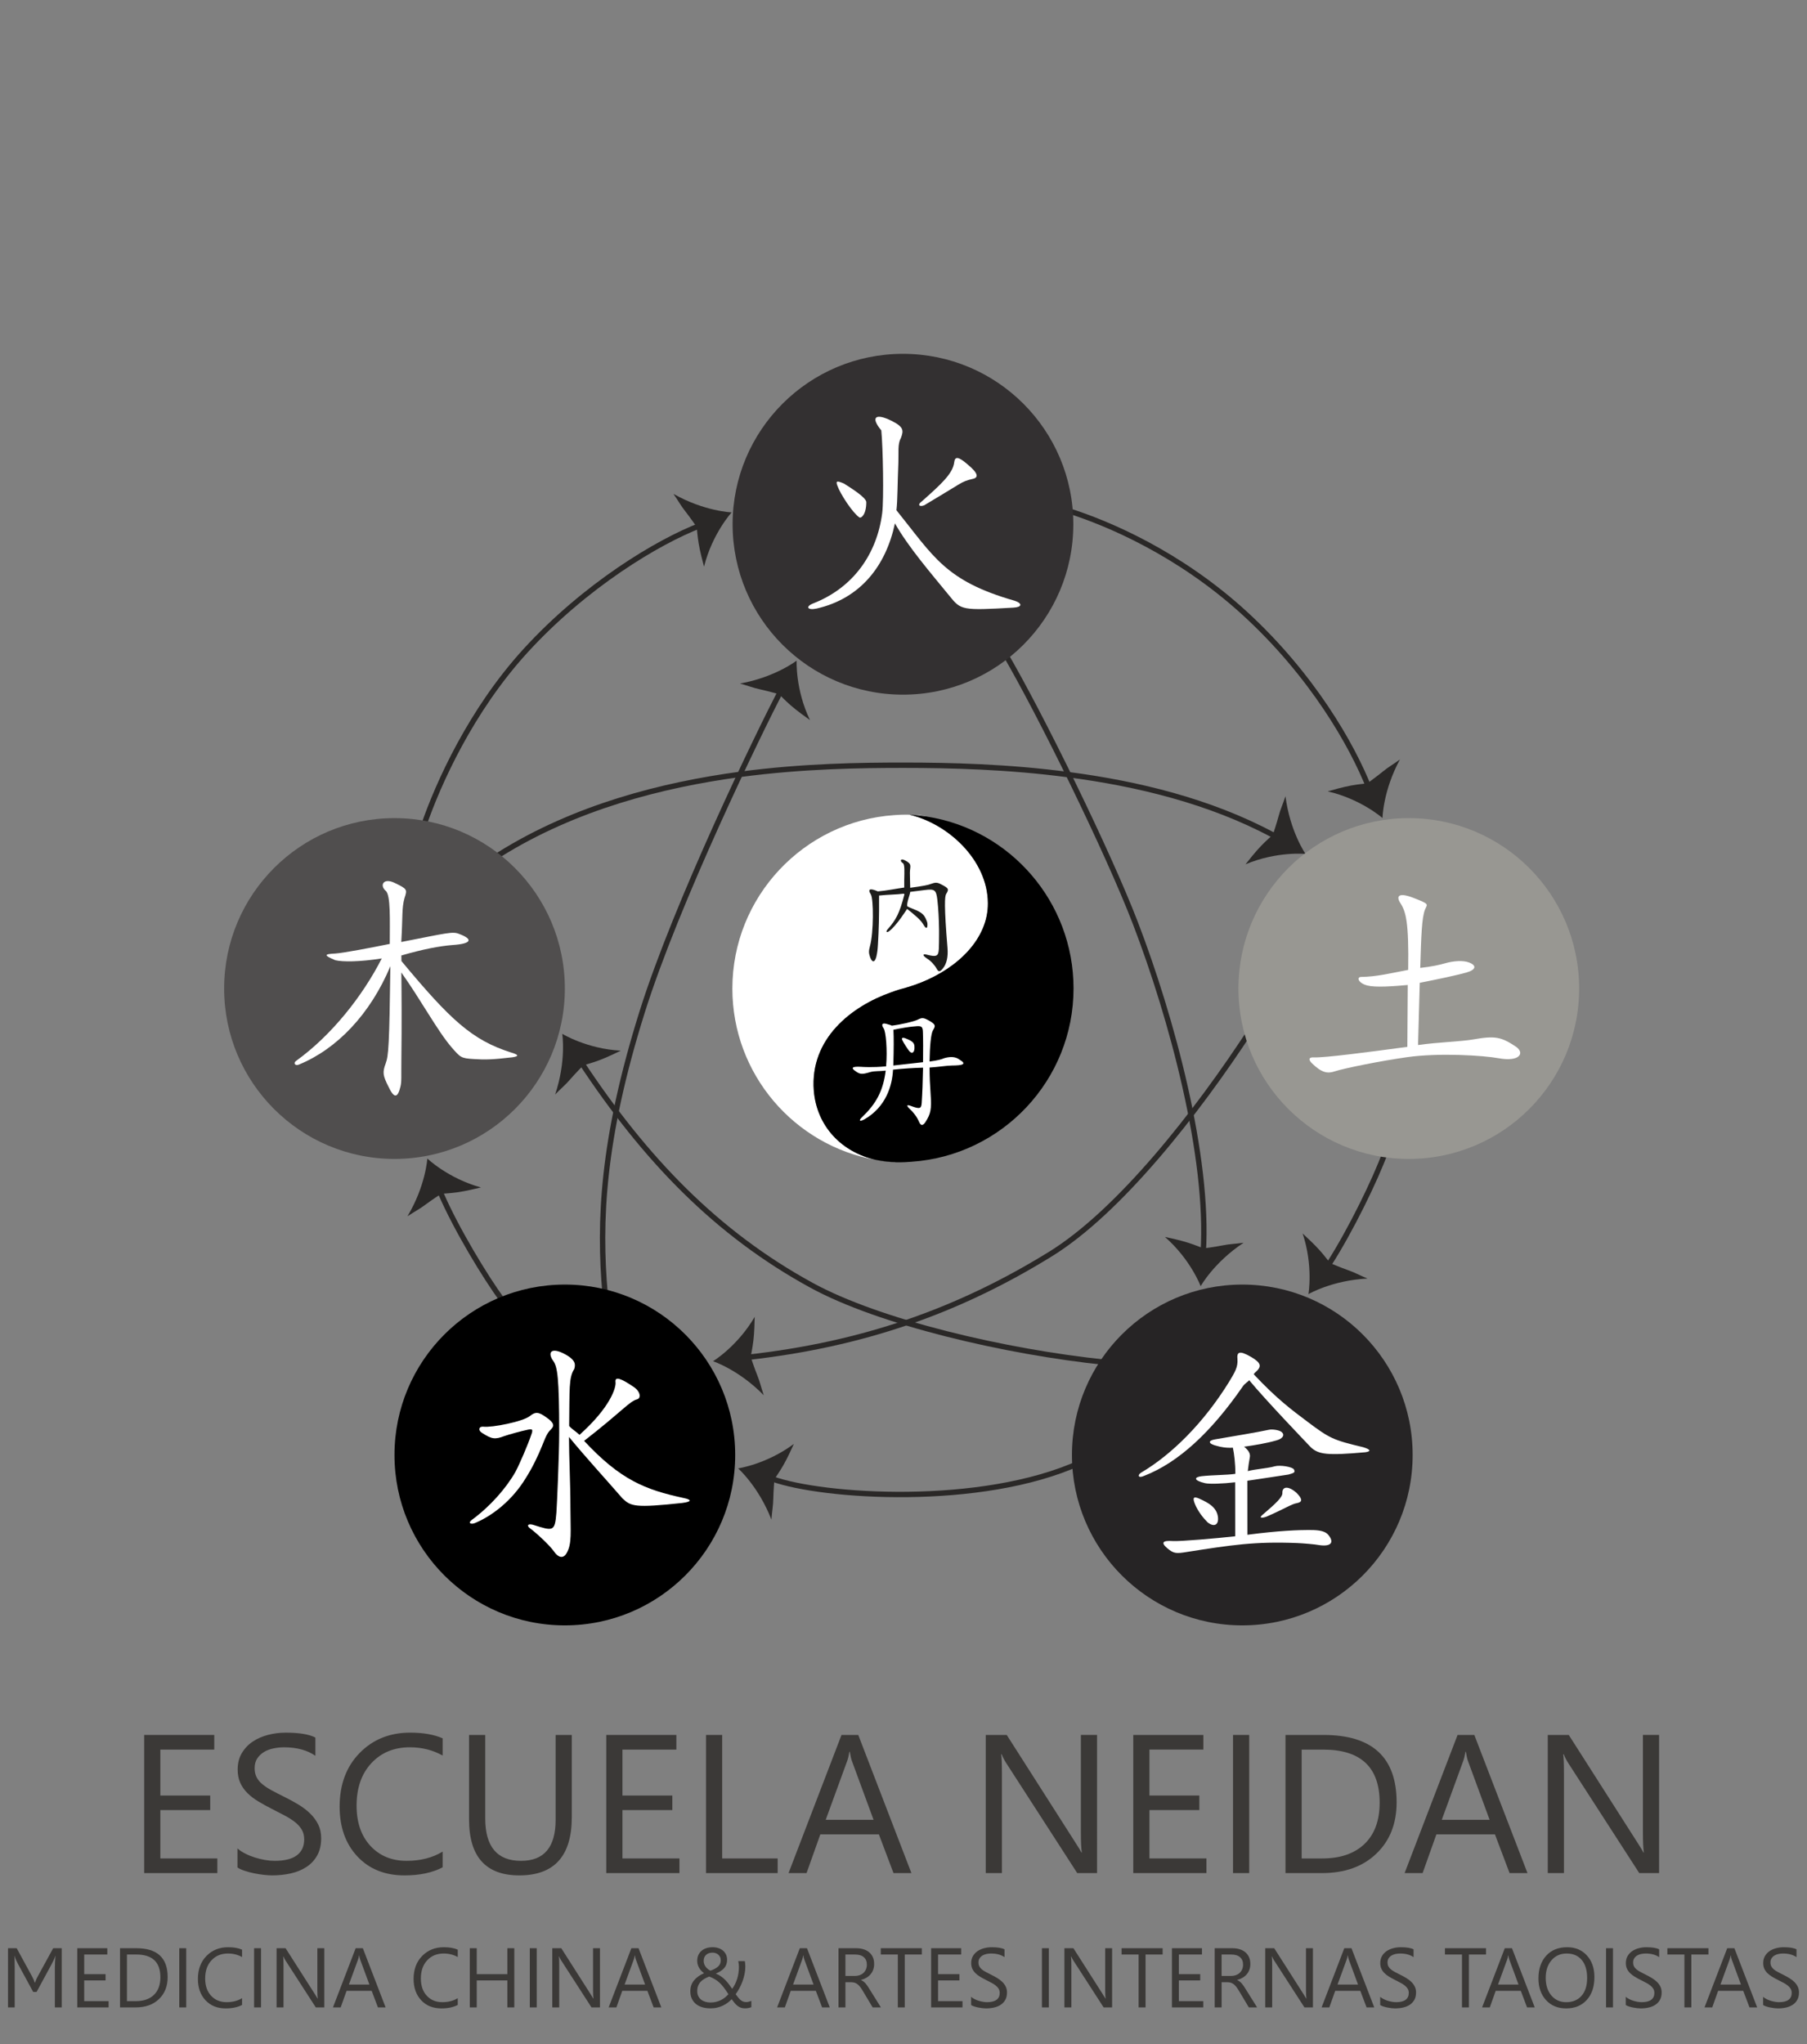 <?xml version="1.0" encoding="utf-8"?>
<!-- Generator: Adobe Illustrator 16.0.3, SVG Export Plug-In . SVG Version: 6.00 Build 0)  -->
<!DOCTYPE svg PUBLIC "-//W3C//DTD SVG 1.1//EN" "http://www.w3.org/Graphics/SVG/1.1/DTD/svg11.dtd">
<svg version="1.1" id="Capa_1" xmlns="http://www.w3.org/2000/svg" xmlns:xlink="http://www.w3.org/1999/xlink" x="0px" y="0px"
	 width="252px" height="285px" viewBox="0 0 252 285" enable-background="new 0 0 252 285" xml:space="preserve">
<rect x="0" y="0" width="252" height="285" fill="#808080" stroke="none"/>
<g>
	<g>
		<g>
			<path fill="#3B3937" d="M30.311,261.134H20.106v-19.257h9.775v2.042h-7.52v6.404h6.956v2.028h-6.956v6.741h7.949V261.134z"/>
			<path fill="#3B3937" d="M33.118,260.354v-2.658c0.304,0.269,0.669,0.509,1.094,0.725c0.425,0.215,0.873,0.396,1.343,0.542
				c0.47,0.147,0.942,0.264,1.417,0.344c0.475,0.08,0.913,0.121,1.316,0.121c1.389,0,2.424-0.257,3.109-0.771
				c0.685-0.516,1.027-1.256,1.027-2.224c0-0.52-0.114-0.973-0.342-1.355c-0.228-0.386-0.544-0.737-0.947-1.056
				c-0.402-0.315-0.88-0.621-1.43-0.91c-0.55-0.292-1.143-0.599-1.779-0.922c-0.671-0.339-1.298-0.684-1.88-1.034
				c-0.582-0.349-1.087-0.731-1.517-1.154c-0.43-0.422-0.767-0.897-1.013-1.432c-0.247-0.53-0.37-1.154-0.37-1.871
				c0-0.879,0.193-1.642,0.578-2.289c0.384-0.649,0.891-1.185,1.518-1.605c0.626-0.422,1.341-0.732,2.142-0.94
				c0.801-0.206,1.618-0.309,2.451-0.309c1.898,0,3.281,0.228,4.149,0.685v2.539c-1.136-0.787-2.597-1.183-4.378-1.183
				c-0.491,0-0.985,0.052-1.477,0.155c-0.492,0.102-0.932,0.269-1.316,0.503c-0.385,0.233-0.699,0.533-0.94,0.899
				c-0.241,0.368-0.362,0.813-0.362,1.344c0,0.492,0.092,0.918,0.275,1.274c0.184,0.357,0.455,0.685,0.813,0.98
				c0.358,0.295,0.794,0.582,1.31,0.859c0.515,0.278,1.107,0.582,1.779,0.914c0.689,0.341,1.343,0.697,1.96,1.073
				c0.618,0.377,1.16,0.793,1.625,1.249c0.465,0.457,0.834,0.964,1.107,1.518c0.274,0.557,0.41,1.191,0.41,1.907
				c0,0.95-0.187,1.753-0.558,2.41c-0.371,0.658-0.873,1.194-1.504,1.604c-0.631,0.412-1.358,0.71-2.182,0.894
				s-1.692,0.275-2.605,0.275c-0.304,0-0.681-0.025-1.128-0.074c-0.448-0.05-0.905-0.121-1.37-0.216
				c-0.465-0.092-0.906-0.209-1.322-0.35C33.702,260.678,33.368,260.525,33.118,260.354z"/>
			<path fill="#3B3937" d="M61.734,260.328c-1.423,0.751-3.196,1.128-5.318,1.128c-2.739,0-4.933-0.881-6.58-2.646
				c-1.647-1.764-2.471-4.079-2.471-6.943c0-3.078,0.926-5.566,2.779-7.466c1.853-1.897,4.204-2.847,7.05-2.847
				c1.827,0,3.339,0.265,4.539,0.793v2.402c-1.378-0.769-2.9-1.154-4.566-1.154c-2.211,0-4.003,0.738-5.378,2.215
				c-1.375,1.479-2.061,3.452-2.061,5.923c0,2.344,0.643,4.215,1.927,5.607c1.285,1.391,2.97,2.087,5.056,2.087
				c1.934,0,3.608-0.43,5.022-1.289V260.328z"/>
			<path fill="#3B3937" d="M79.741,253.346c0,5.404-2.439,8.11-7.318,8.11c-4.673,0-7.01-2.601-7.01-7.803v-11.776h2.256v11.629
				c0,3.948,1.665,5.922,4.995,5.922c3.214,0,4.821-1.907,4.821-5.721v-11.83h2.256V253.346z"/>
			<path fill="#3B3937" d="M94.754,261.134H84.548v-19.257h9.776v2.042h-7.52v6.404h6.957v2.028h-6.957v6.741h7.95V261.134z"/>
			<path fill="#3B3937" d="M108.452,261.134H98.46v-19.257h2.255v17.216h7.736V261.134z"/>
			<path fill="#3B3937" d="M127.104,261.134h-2.497l-2.041-5.398H114.4l-1.92,5.398h-2.511l7.386-19.257h2.337L127.104,261.134z
				 M121.825,253.707l-3.02-8.204c-0.099-0.269-0.197-0.698-0.296-1.29h-0.054c-0.088,0.547-0.192,0.977-0.308,1.29l-2.995,8.204
				H121.825z"/>
			<path fill="#3B3937" d="M152.993,261.134h-2.766l-9.91-15.349c-0.251-0.385-0.456-0.787-0.618-1.209h-0.08
				c0.071,0.41,0.107,1.293,0.107,2.646v13.912h-2.256v-19.257h2.928l9.641,15.107c0.402,0.626,0.662,1.055,0.779,1.288h0.054
				c-0.091-0.554-0.134-1.5-0.134-2.833v-13.563h2.255V261.134z"/>
			<path fill="#3B3937" d="M168.249,261.134h-10.206v-19.257h9.775v2.042h-7.52v6.404h6.957v2.028h-6.957v6.741h7.95V261.134z"/>
			<path fill="#3B3937" d="M174.211,261.134h-2.256v-19.257h2.256V261.134z"/>
			<path fill="#3B3937" d="M179.271,261.134v-19.257h5.318c6.787,0,10.18,3.129,10.18,9.387c0,2.973-0.941,5.359-2.827,7.163
				c-1.886,1.806-4.406,2.707-7.567,2.707H179.271z M181.527,243.919v15.174h2.873c2.525,0,4.492-0.678,5.897-2.028
				c1.404-1.351,2.106-3.267,2.106-5.747c0-4.934-2.622-7.398-7.869-7.398H181.527z"/>
			<path fill="#3B3937" d="M213.019,261.134h-2.497l-2.042-5.398h-8.164l-1.922,5.398h-2.51l7.386-19.257h2.336L213.019,261.134z
				 M207.739,253.707l-3.02-8.204c-0.1-0.269-0.197-0.698-0.296-1.29h-0.053c-0.091,0.547-0.194,0.977-0.311,1.29l-2.992,8.204
				H207.739z"/>
			<path fill="#3B3937" d="M231.373,261.134h-2.766l-9.91-15.349c-0.25-0.385-0.456-0.787-0.618-1.209h-0.08
				c0.072,0.41,0.107,1.293,0.107,2.646v13.912h-2.257v-19.257h2.928l9.642,15.107c0.402,0.626,0.663,1.055,0.779,1.288h0.054
				c-0.088-0.554-0.134-1.5-0.134-2.833v-13.563h2.255V261.134z"/>
		</g>
		<g>
			<path fill="#3B3937" d="M8.612,279.86h-0.96v-5.535c0-0.219,0.006-0.467,0.02-0.746c0.014-0.277,0.034-0.575,0.061-0.896H7.708
				c-0.023,0.095-0.057,0.196-0.104,0.31c-0.046,0.113-0.095,0.223-0.146,0.328c-0.052,0.106-0.1,0.199-0.144,0.286
				c-0.044,0.082-0.076,0.147-0.095,0.189l-2.118,3.911H4.63l-2.118-3.898c-0.02-0.047-0.052-0.113-0.098-0.2
				c-0.046-0.087-0.094-0.182-0.144-0.288c-0.05-0.105-0.097-0.212-0.141-0.325c-0.044-0.111-0.078-0.216-0.101-0.313H2.005
				c0.015,0.166,0.027,0.39,0.034,0.67c0.008,0.279,0.012,0.606,0.012,0.982v5.525H1.119v-8.251h1.209l2.14,3.926
				c0.092,0.172,0.171,0.333,0.236,0.482c0.065,0.15,0.113,0.28,0.144,0.391h0.035c0.039-0.117,0.089-0.248,0.153-0.402
				c0.063-0.154,0.145-0.319,0.244-0.495l2.135-3.901h1.197V279.86z"/>
			<path fill="#3B3937" d="M15.15,279.86h-4.374v-8.251h4.189v0.875h-3.223v2.742h2.981v0.871h-2.981v2.889h3.407V279.86z"/>
			<path fill="#3B3937" d="M16.738,279.86v-8.251h2.279c2.908,0,4.363,1.341,4.363,4.021c0,1.276-0.404,2.299-1.211,3.071
				c-0.808,0.773-1.889,1.159-3.244,1.159H16.738z M17.705,272.484v6.502h1.232c1.082,0,1.924-0.289,2.526-0.869
				c0.603-0.581,0.903-1.399,0.903-2.464c0-2.112-1.124-3.169-3.372-3.169H17.705z"/>
			<path fill="#3B3937" d="M25.969,279.86h-0.967v-8.251h0.967V279.86z"/>
			<path fill="#3B3937" d="M33.756,279.517c-0.61,0.323-1.37,0.483-2.279,0.483c-1.174,0-2.113-0.378-2.819-1.136
				c-0.706-0.756-1.059-1.745-1.059-2.973c0-1.32,0.397-2.388,1.191-3.201c0.794-0.813,1.802-1.22,3.022-1.22
				c0.782,0,1.431,0.113,1.945,0.339v1.031c-0.591-0.33-1.243-0.495-1.957-0.495c-0.947,0-1.716,0.314-2.305,0.949
				c-0.589,0.632-0.883,1.479-0.883,2.538c0,1.006,0.275,1.806,0.826,2.402c0.551,0.596,1.273,0.896,2.167,0.896
				c0.829,0,1.546-0.188,2.152-0.556V279.517z"/>
			<path fill="#3B3937" d="M36.403,279.86h-0.967v-8.251h0.967V279.86z"/>
			<path fill="#3B3937" d="M45.226,279.86H44.04l-4.248-6.579c-0.107-0.164-0.195-0.337-0.265-0.517h-0.034
				c0.03,0.178,0.046,0.556,0.046,1.136v5.96h-0.967v-8.251h1.255l4.132,6.475c0.172,0.269,0.283,0.45,0.333,0.55h0.023
				c-0.038-0.238-0.058-0.641-0.058-1.212v-5.813h0.967V279.86z"/>
			<path fill="#3B3937" d="M53.777,279.86h-1.07l-0.875-2.313h-3.499l-0.823,2.313h-1.076l3.166-8.251h1.001L53.777,279.86z
				 M51.516,276.677l-1.295-3.514c-0.042-0.115-0.084-0.301-0.126-0.554h-0.023c-0.038,0.235-0.082,0.42-0.132,0.554l-1.284,3.514
				H51.516z"/>
			<path fill="#3B3937" d="M63.837,279.517c-0.61,0.323-1.369,0.483-2.279,0.483c-1.174,0-2.114-0.378-2.819-1.136
				c-0.706-0.756-1.06-1.745-1.06-2.973c0-1.32,0.397-2.388,1.192-3.201c0.794-0.813,1.801-1.22,3.021-1.22
				c0.783,0,1.431,0.113,1.945,0.339v1.031c-0.59-0.33-1.243-0.495-1.956-0.495c-0.948,0-1.716,0.314-2.305,0.949
				c-0.589,0.632-0.883,1.479-0.883,2.538c0,1.006,0.275,1.806,0.826,2.402c0.55,0.596,1.272,0.896,2.166,0.896
				c0.829,0,1.546-0.188,2.152-0.556V279.517z"/>
			<path fill="#3B3937" d="M71.722,279.86h-0.967v-3.763h-4.27v3.763h-0.967v-8.251h0.967v3.617h4.27v-3.617h0.967V279.86z"/>
			<path fill="#3B3937" d="M74.852,279.86h-0.967v-8.251h0.967V279.86z"/>
			<path fill="#3B3937" d="M83.675,279.86h-1.186l-4.247-6.579c-0.107-0.164-0.195-0.337-0.265-0.517h-0.035
				c0.031,0.178,0.046,0.556,0.046,1.136v5.96h-0.967v-8.251h1.254l4.132,6.475c0.172,0.269,0.284,0.45,0.334,0.55h0.022
				c-0.038-0.238-0.058-0.641-0.058-1.212v-5.813h0.967V279.86z"/>
			<path fill="#3B3937" d="M92.226,279.86h-1.07l-0.875-2.313h-3.498l-0.824,2.313h-1.077l3.167-8.251h1L92.226,279.86z
				 M89.965,276.677l-1.295-3.514c-0.042-0.115-0.084-0.301-0.126-0.554h-0.023c-0.039,0.235-0.083,0.42-0.132,0.554l-1.284,3.514
				H89.965z"/>
			<path fill="#3B3937" d="M103.903,279.992c-0.218,0-0.411-0.029-0.578-0.088c-0.167-0.06-0.321-0.144-0.463-0.253
				s-0.279-0.242-0.412-0.4c-0.131-0.156-0.271-0.335-0.417-0.537c-0.154,0.166-0.33,0.327-0.532,0.48
				c-0.203,0.153-0.425,0.29-0.671,0.407c-0.246,0.121-0.515,0.214-0.806,0.285c-0.292,0.071-0.608,0.105-0.95,0.105
				c-0.415,0-0.793-0.05-1.14-0.152c-0.345-0.104-0.64-0.259-0.886-0.46s-0.437-0.45-0.572-0.746
				c-0.137-0.295-0.204-0.633-0.204-1.016c0-0.59,0.166-1.09,0.5-1.507c0.334-0.416,0.806-0.756,1.416-1.022
				c-0.116-0.082-0.23-0.182-0.346-0.295c-0.115-0.113-0.217-0.242-0.307-0.386c-0.091-0.144-0.164-0.303-0.22-0.478
				c-0.055-0.175-0.083-0.364-0.083-0.571c0-0.304,0.054-0.572,0.165-0.808c0.109-0.233,0.259-0.432,0.451-0.592
				c0.192-0.163,0.418-0.284,0.679-0.367c0.26-0.081,0.542-0.122,0.846-0.122c0.299,0,0.572,0.041,0.82,0.122
				c0.248,0.083,0.46,0.202,0.638,0.354c0.179,0.152,0.317,0.34,0.417,0.554c0.1,0.214,0.15,0.454,0.15,0.72
				c0,0.46-0.132,0.842-0.395,1.146c-0.262,0.306-0.657,0.566-1.182,0.779c0.265,0.105,0.504,0.231,0.718,0.382
				c0.216,0.149,0.415,0.317,0.596,0.501c0.183,0.185,0.353,0.379,0.509,0.591c0.158,0.211,0.313,0.432,0.466,0.655
				c0.311-0.433,0.545-0.91,0.703-1.43c0.156-0.522,0.235-1.069,0.235-1.642c0-0.147-0.009-0.283-0.026-0.412
				s-0.041-0.256-0.071-0.381h0.915c0.03,0.125,0.049,0.244,0.055,0.357c0.005,0.113,0.012,0.247,0.02,0.406
				c0,0.348-0.037,0.702-0.109,1.052c-0.074,0.353-0.171,0.696-0.293,1.029c-0.124,0.332-0.266,0.647-0.429,0.947
				c-0.163,0.299-0.334,0.571-0.515,0.823c0.134,0.183,0.257,0.343,0.367,0.479c0.112,0.137,0.224,0.25,0.337,0.344
				c0.113,0.092,0.23,0.159,0.352,0.204c0.121,0.043,0.258,0.064,0.412,0.064c0.114,0,0.231-0.014,0.35-0.044
				c0.12-0.032,0.242-0.07,0.369-0.115v0.875c-0.138,0.053-0.283,0.092-0.434,0.121C104.198,279.98,104.049,279.992,103.903,279.992
				z M99.075,279.175c0.292,0,0.561-0.03,0.807-0.094c0.245-0.063,0.471-0.147,0.679-0.254c0.207-0.105,0.395-0.228,0.563-0.368
				c0.168-0.14,0.322-0.285,0.46-0.44c-0.234-0.362-0.45-0.676-0.647-0.935c-0.197-0.258-0.397-0.482-0.599-0.669
				c-0.202-0.188-0.416-0.352-0.645-0.484c-0.228-0.136-0.491-0.259-0.791-0.375c-0.242,0.098-0.464,0.203-0.667,0.32
				c-0.204,0.117-0.379,0.255-0.526,0.414c-0.149,0.159-0.265,0.345-0.349,0.557c-0.084,0.211-0.126,0.458-0.126,0.742
				c0,0.258,0.047,0.491,0.143,0.689c0.096,0.199,0.228,0.365,0.395,0.498s0.362,0.231,0.584,0.299
				C98.579,279.142,98.818,279.175,99.075,279.175z M100.515,273.302c0-0.193-0.036-0.357-0.107-0.49
				c-0.071-0.134-0.162-0.246-0.271-0.334c-0.109-0.09-0.231-0.152-0.366-0.193c-0.134-0.039-0.266-0.061-0.396-0.061
				c-0.376,0-0.677,0.103-0.901,0.307c-0.224,0.201-0.338,0.479-0.342,0.829c0,0.156,0.023,0.304,0.072,0.442
				c0.047,0.138,0.114,0.267,0.201,0.386c0.086,0.119,0.187,0.222,0.302,0.314c0.116,0.095,0.238,0.172,0.368,0.238
				c0.484-0.169,0.845-0.366,1.082-0.591C100.395,273.925,100.515,273.643,100.515,273.302z"/>
			<path fill="#3B3937" d="M115.719,279.86h-1.07l-0.875-2.313h-3.499l-0.823,2.313h-1.077l3.165-8.251h1.001L115.719,279.86z
				 M113.457,276.677l-1.294-3.514c-0.043-0.115-0.085-0.301-0.127-0.554h-0.022c-0.038,0.235-0.083,0.42-0.133,0.554l-1.283,3.514
				H113.457z"/>
			<path fill="#3B3937" d="M122.849,279.86h-1.15l-1.382-2.313c-0.126-0.217-0.249-0.398-0.369-0.55
				c-0.118-0.151-0.241-0.275-0.364-0.371c-0.126-0.095-0.259-0.166-0.404-0.211c-0.144-0.043-0.305-0.066-0.485-0.066h-0.795v3.511
				h-0.966v-8.251h2.462c0.361,0,0.695,0.044,0.998,0.134c0.308,0.091,0.572,0.227,0.795,0.413c0.227,0.182,0.401,0.412,0.528,0.686
				c0.126,0.275,0.189,0.598,0.189,0.967c0,0.286-0.042,0.55-0.13,0.789c-0.084,0.239-0.207,0.455-0.369,0.641
				c-0.156,0.188-0.349,0.349-0.575,0.482c-0.223,0.131-0.477,0.235-0.757,0.309v0.022c0.138,0.063,0.258,0.131,0.362,0.209
				c0.099,0.079,0.197,0.172,0.29,0.278c0.092,0.109,0.182,0.23,0.274,0.367c0.088,0.136,0.189,0.293,0.301,0.474L122.849,279.86z
				 M117.899,272.484v2.992h1.313c0.241,0,0.463-0.036,0.671-0.109c0.203-0.074,0.382-0.179,0.53-0.314
				c0.15-0.137,0.267-0.304,0.352-0.501c0.084-0.197,0.126-0.419,0.126-0.663c0-0.441-0.141-0.787-0.429-1.034
				c-0.284-0.248-0.699-0.37-1.24-0.37H117.899z"/>
			<path fill="#3B3937" d="M128.558,272.484h-2.382v7.376h-0.967v-7.376h-2.377v-0.875h5.726V272.484z"/>
			<path fill="#3B3937" d="M134.228,279.86h-4.375v-8.251h4.19v0.875h-3.223v2.742h2.98v0.871h-2.98v2.889h3.407V279.86z"/>
			<path fill="#3B3937" d="M135.43,279.527v-1.141c0.131,0.115,0.287,0.221,0.468,0.311c0.184,0.095,0.376,0.171,0.576,0.234
				c0.203,0.063,0.404,0.113,0.608,0.147c0.202,0.035,0.391,0.053,0.563,0.053c0.595,0,1.039-0.112,1.333-0.333
				c0.293-0.22,0.44-0.537,0.44-0.952c0-0.222-0.048-0.417-0.147-0.58c-0.097-0.166-0.232-0.317-0.405-0.453
				c-0.173-0.137-0.378-0.267-0.612-0.392c-0.237-0.124-0.491-0.254-0.764-0.393c-0.286-0.146-0.555-0.293-0.805-0.443
				c-0.249-0.151-0.466-0.317-0.65-0.497c-0.185-0.181-0.328-0.383-0.436-0.612c-0.104-0.228-0.158-0.495-0.158-0.803
				c0-0.376,0.083-0.703,0.247-0.98c0.166-0.279,0.384-0.507,0.652-0.689c0.268-0.181,0.574-0.312,0.915-0.402
				c0.347-0.089,0.695-0.131,1.052-0.131c0.813,0,1.407,0.098,1.778,0.294v1.088c-0.487-0.338-1.112-0.507-1.876-0.507
				c-0.21,0-0.422,0.021-0.633,0.064c-0.212,0.045-0.398,0.116-0.564,0.216c-0.164,0.099-0.299,0.229-0.402,0.388
				c-0.104,0.157-0.155,0.347-0.155,0.574c0,0.212,0.038,0.394,0.118,0.545c0.078,0.154,0.194,0.297,0.348,0.423
				s0.339,0.25,0.562,0.368c0.22,0.119,0.474,0.249,0.762,0.392c0.297,0.146,0.575,0.297,0.842,0.46
				c0.264,0.162,0.496,0.34,0.695,0.533c0.199,0.196,0.357,0.414,0.476,0.652c0.116,0.238,0.175,0.509,0.175,0.817
				c0,0.407-0.079,0.75-0.239,1.032c-0.158,0.283-0.372,0.511-0.645,0.689c-0.269,0.174-0.582,0.303-0.935,0.382
				c-0.353,0.077-0.726,0.118-1.116,0.118c-0.132,0-0.292-0.012-0.484-0.033c-0.19-0.021-0.387-0.051-0.587-0.092
				c-0.198-0.039-0.39-0.09-0.565-0.148C135.679,279.666,135.536,279.602,135.43,279.527z"/>
			<path fill="#3B3937" d="M146.271,279.86h-0.966v-8.251h0.966V279.86z"/>
			<path fill="#3B3937" d="M155.094,279.86h-1.185l-4.248-6.579c-0.106-0.164-0.194-0.337-0.265-0.517h-0.034
				c0.03,0.178,0.047,0.556,0.047,1.136v5.96h-0.968v-8.251h1.254l4.133,6.475c0.172,0.269,0.284,0.45,0.334,0.55h0.022
				c-0.038-0.238-0.057-0.641-0.057-1.212v-5.813h0.966V279.86z"/>
			<path fill="#3B3937" d="M162.139,272.484h-2.383v7.376h-0.967v-7.376h-2.376v-0.875h5.726V272.484z"/>
			<path fill="#3B3937" d="M167.807,279.86h-4.373v-8.251h4.189v0.875h-3.222v2.742h2.98v0.871h-2.98v2.889h3.405V279.86z"/>
			<path fill="#3B3937" d="M175.313,279.86h-1.152l-1.38-2.313c-0.128-0.217-0.25-0.398-0.369-0.55s-0.242-0.275-0.364-0.371
				c-0.126-0.095-0.261-0.166-0.402-0.211c-0.146-0.043-0.309-0.066-0.488-0.066h-0.794v3.511h-0.967v-8.251h2.463
				c0.361,0,0.695,0.044,0.998,0.134c0.307,0.091,0.571,0.227,0.794,0.413c0.226,0.182,0.401,0.412,0.527,0.686
				c0.128,0.275,0.19,0.598,0.19,0.967c0,0.286-0.042,0.55-0.131,0.789c-0.085,0.239-0.207,0.455-0.367,0.641
				c-0.158,0.188-0.351,0.349-0.577,0.482c-0.222,0.131-0.475,0.235-0.755,0.309v0.022c0.138,0.063,0.257,0.131,0.36,0.209
				c0.101,0.079,0.197,0.172,0.29,0.278c0.092,0.109,0.183,0.23,0.274,0.367c0.089,0.136,0.189,0.293,0.3,0.474L175.313,279.86z
				 M170.362,272.484v2.992h1.313c0.242,0,0.465-0.036,0.671-0.109c0.204-0.074,0.382-0.179,0.532-0.314
				c0.149-0.137,0.267-0.304,0.351-0.501c0.085-0.197,0.127-0.419,0.127-0.663c0-0.441-0.143-0.787-0.431-1.034
				c-0.283-0.248-0.697-0.37-1.238-0.37H170.362z"/>
			<path fill="#3B3937" d="M183.098,279.86h-1.185l-4.248-6.579c-0.106-0.164-0.194-0.337-0.265-0.517h-0.034
				c0.03,0.178,0.046,0.556,0.046,1.136v5.96h-0.967v-8.251h1.255l4.132,6.475c0.174,0.269,0.284,0.45,0.334,0.55h0.023
				c-0.039-0.238-0.058-0.641-0.058-1.212v-5.813h0.966V279.86z"/>
			<path fill="#3B3937" d="M191.65,279.86h-1.071l-0.874-2.313h-3.499l-0.822,2.313h-1.076l3.164-8.251h1.002L191.65,279.86z
				 M189.389,276.677l-1.295-3.514c-0.043-0.115-0.085-0.301-0.127-0.554h-0.022c-0.039,0.235-0.083,0.42-0.133,0.554l-1.283,3.514
				H189.389z"/>
			<path fill="#3B3937" d="M192.479,279.527v-1.141c0.131,0.115,0.286,0.221,0.47,0.311c0.181,0.095,0.371,0.171,0.575,0.234
				c0.2,0.063,0.403,0.113,0.606,0.147c0.203,0.035,0.392,0.053,0.563,0.053c0.595,0,1.04-0.112,1.332-0.333
				c0.295-0.22,0.44-0.537,0.44-0.952c0-0.222-0.05-0.417-0.146-0.58c-0.101-0.166-0.234-0.317-0.407-0.453
				c-0.172-0.137-0.375-0.267-0.613-0.392c-0.233-0.124-0.489-0.254-0.762-0.393c-0.288-0.146-0.557-0.293-0.806-0.443
				c-0.25-0.151-0.466-0.317-0.649-0.497c-0.185-0.181-0.331-0.383-0.435-0.612c-0.106-0.228-0.159-0.495-0.159-0.803
				c0-0.376,0.083-0.703,0.247-0.98c0.166-0.279,0.382-0.507,0.65-0.689c0.27-0.181,0.574-0.312,0.92-0.402
				c0.341-0.089,0.692-0.131,1.049-0.131c0.813,0,1.407,0.098,1.778,0.294v1.088c-0.487-0.338-1.112-0.507-1.876-0.507
				c-0.212,0-0.422,0.021-0.633,0.064c-0.212,0.045-0.4,0.116-0.564,0.216c-0.164,0.099-0.299,0.229-0.402,0.388
				c-0.104,0.157-0.155,0.347-0.155,0.574c0,0.212,0.04,0.394,0.117,0.545c0.08,0.154,0.195,0.297,0.349,0.423
				s0.342,0.25,0.561,0.368c0.222,0.119,0.475,0.249,0.763,0.392c0.295,0.146,0.575,0.297,0.84,0.46
				c0.266,0.162,0.498,0.34,0.697,0.533c0.199,0.196,0.358,0.414,0.474,0.652c0.119,0.238,0.177,0.509,0.177,0.817
				c0,0.407-0.081,0.75-0.238,1.032c-0.162,0.283-0.376,0.511-0.645,0.689c-0.272,0.174-0.583,0.303-0.936,0.382
				c-0.353,0.077-0.726,0.118-1.117,0.118c-0.131,0-0.291-0.012-0.483-0.033c-0.192-0.021-0.387-0.051-0.587-0.092
				c-0.2-0.039-0.387-0.09-0.567-0.148C192.729,279.666,192.586,279.602,192.479,279.527z"/>
			<path fill="#3B3937" d="M207.235,272.484h-2.383v7.376h-0.967v-7.376h-2.377v-0.875h5.727V272.484z"/>
			<path fill="#3B3937" d="M214.032,279.86h-1.071l-0.875-2.313h-3.498l-0.824,2.313h-1.075l3.165-8.251h1.002L214.032,279.86z
				 M211.77,276.677l-1.295-3.514c-0.042-0.115-0.084-0.301-0.126-0.554h-0.023c-0.038,0.235-0.082,0.42-0.132,0.554l-1.283,3.514
				H211.77z"/>
			<path fill="#3B3937" d="M218.417,280c-1.17,0-2.106-0.386-2.813-1.157c-0.702-0.772-1.055-1.773-1.055-3.01
				c0-1.327,0.358-2.386,1.076-3.177c0.717-0.791,1.693-1.186,2.93-1.186c1.14,0,2.056,0.385,2.754,1.151
				c0.695,0.768,1.044,1.771,1.044,3.008c0,1.349-0.356,2.413-1.07,3.196C220.569,279.606,219.613,280,218.417,280z
				 M218.485,272.346c-0.867,0-1.571,0.311-2.112,0.936c-0.541,0.628-0.811,1.446-0.811,2.464c0,1.019,0.265,1.836,0.79,2.456
				c0.53,0.62,1.216,0.931,2.064,0.931c0.905,0,1.619-0.297,2.142-0.888c0.521-0.592,0.781-1.417,0.781-2.48
				c0-1.09-0.253-1.934-0.759-2.525C220.074,272.641,219.377,272.346,218.485,272.346z"/>
			<path fill="#3B3937" d="M224.943,279.86h-0.968v-8.251h0.968V279.86z"/>
			<path fill="#3B3937" d="M226.727,279.527v-1.141c0.132,0.115,0.288,0.221,0.469,0.311c0.184,0.095,0.376,0.171,0.575,0.234
				c0.204,0.063,0.405,0.113,0.607,0.147c0.204,0.035,0.393,0.053,0.564,0.053c0.595,0,1.039-0.112,1.333-0.333
				c0.293-0.22,0.44-0.537,0.44-0.952c0-0.222-0.049-0.417-0.147-0.58c-0.097-0.166-0.233-0.317-0.405-0.453
				c-0.173-0.137-0.378-0.267-0.612-0.392c-0.238-0.124-0.491-0.254-0.764-0.393c-0.288-0.146-0.557-0.293-0.805-0.443
				c-0.25-0.151-0.466-0.317-0.65-0.497c-0.185-0.181-0.329-0.383-0.436-0.612c-0.104-0.228-0.158-0.495-0.158-0.803
				c0-0.376,0.083-0.703,0.247-0.98c0.166-0.279,0.382-0.507,0.65-0.689c0.269-0.181,0.576-0.312,0.917-0.402
				c0.347-0.089,0.695-0.131,1.052-0.131c0.813,0,1.405,0.098,1.778,0.294v1.088c-0.487-0.338-1.112-0.507-1.876-0.507
				c-0.211,0-0.422,0.021-0.633,0.064c-0.212,0.045-0.399,0.116-0.564,0.216c-0.164,0.099-0.299,0.229-0.402,0.388
				c-0.104,0.157-0.155,0.347-0.155,0.574c0,0.212,0.038,0.394,0.118,0.545c0.076,0.154,0.193,0.297,0.348,0.423
				c0.153,0.126,0.34,0.25,0.562,0.368c0.219,0.119,0.474,0.249,0.763,0.392c0.294,0.146,0.574,0.297,0.839,0.46
				c0.265,0.162,0.498,0.34,0.696,0.533c0.2,0.196,0.358,0.414,0.477,0.652c0.114,0.238,0.175,0.509,0.175,0.817
				c0,0.407-0.079,0.75-0.24,1.032c-0.157,0.283-0.371,0.511-0.644,0.689c-0.269,0.174-0.582,0.303-0.935,0.382
				c-0.354,0.077-0.726,0.118-1.117,0.118c-0.131,0-0.291-0.012-0.483-0.033c-0.192-0.021-0.387-0.051-0.587-0.092
				c-0.2-0.039-0.39-0.09-0.565-0.148C226.977,279.666,226.834,279.602,226.727,279.527z"/>
			<path fill="#3B3937" d="M238.255,272.484h-2.383v7.376h-0.968v-7.376h-2.377v-0.875h5.728V272.484z"/>
			<path fill="#3B3937" d="M245.051,279.86h-1.07l-0.875-2.313h-3.499l-0.822,2.313h-1.077l3.165-8.251h1.002L245.051,279.86z
				 M242.79,276.677l-1.295-3.514c-0.042-0.115-0.086-0.301-0.128-0.554h-0.022c-0.038,0.235-0.083,0.42-0.133,0.554l-1.283,3.514
				H242.79z"/>
			<path fill="#3B3937" d="M245.88,279.527v-1.141c0.13,0.115,0.288,0.221,0.469,0.311c0.183,0.095,0.375,0.171,0.575,0.234
				c0.202,0.063,0.403,0.113,0.607,0.147c0.203,0.035,0.392,0.053,0.563,0.053c0.595,0,1.038-0.112,1.335-0.333
				c0.29-0.22,0.438-0.537,0.438-0.952c0-0.222-0.047-0.417-0.147-0.58c-0.096-0.166-0.231-0.317-0.403-0.453
				c-0.174-0.137-0.379-0.267-0.612-0.392c-0.238-0.124-0.492-0.254-0.765-0.393c-0.287-0.146-0.556-0.293-0.806-0.443
				c-0.248-0.151-0.466-0.317-0.649-0.497c-0.185-0.181-0.328-0.383-0.436-0.612c-0.104-0.228-0.157-0.495-0.157-0.803
				c0-0.376,0.082-0.703,0.248-0.98c0.164-0.279,0.381-0.507,0.649-0.689c0.269-0.181,0.575-0.312,0.918-0.402
				c0.345-0.089,0.693-0.131,1.05-0.131c0.813,0,1.407,0.098,1.779,0.294v1.088c-0.488-0.338-1.113-0.507-1.877-0.507
				c-0.21,0-0.422,0.021-0.633,0.064c-0.211,0.045-0.398,0.116-0.564,0.216c-0.165,0.099-0.299,0.229-0.402,0.388
				c-0.104,0.157-0.155,0.347-0.155,0.574c0,0.212,0.038,0.394,0.119,0.545c0.076,0.154,0.193,0.297,0.347,0.423
				s0.339,0.25,0.563,0.368c0.219,0.119,0.474,0.249,0.761,0.392c0.296,0.146,0.577,0.297,0.841,0.46
				c0.265,0.162,0.496,0.34,0.696,0.533c0.199,0.196,0.356,0.414,0.476,0.652c0.115,0.238,0.175,0.509,0.175,0.817
				c0,0.407-0.079,0.75-0.239,1.032c-0.158,0.283-0.373,0.511-0.646,0.689c-0.269,0.174-0.581,0.303-0.934,0.382
				c-0.354,0.077-0.726,0.118-1.116,0.118c-0.131,0-0.292-0.012-0.484-0.033c-0.191-0.021-0.387-0.051-0.587-0.092
				c-0.199-0.039-0.39-0.09-0.566-0.148C246.129,279.666,245.986,279.602,245.88,279.527z"/>
		</g>
		<g>
			<g>
				<g>
					<g>
						<path fill="none" stroke="#2A2827" stroke-width="0.75" stroke-miterlimit="10" d="M59.099,115.058
							c2.008-5.816,6.564-15.996,14.199-24.345c8.284-9.059,18.386-15.16,24.415-17.475"/>
						<path fill="#2A2827" d="M93.916,68.853c0.75,1.078,1.024,1.634,1.625,2.393c0.666,0.841,1.626,2.233,1.626,2.233
							s0.099,1.282,0.262,2.258c0.195,1.171,0.557,2.518,0.754,3.264c1.149-4.613,3.851-7.569,3.851-7.569
							S98.239,71.3,93.916,68.853z"/>
					</g>
					<g>
						<g>
							<g>
								<path fill="none" stroke="#2A2827" stroke-width="0.75" stroke-miterlimit="10" d="M148.923,71.185
									c5.579,1.746,15.521,5.971,24.601,14.26c9.442,8.621,15.067,18.455,17.419,24.468"/>
							</g>
						</g>
						<path fill="#2A2827" d="M195.231,105.881c-1.064,0.77-1.615,1.053-2.363,1.667c-0.828,0.681-2.202,1.666-2.202,1.666
							s-1.281,0.122-2.256,0.302c-1.166,0.216-2.505,0.602-3.25,0.812c4.635,1.068,7.64,3.718,7.64,3.718
							S192.862,110.247,195.231,105.881z"/>
					</g>
					<g>
						<g>
							<g>
								<path fill="none" stroke="#2A2827" stroke-width="0.75" stroke-miterlimit="10" d="M150.605,203.925
									c-13.799,6.263-35.92,4.782-42.922,2.246"/>
							</g>
						</g>
						<path fill="#2A2827" d="M107.579,211.856c0.104-1.31,0.243-1.914,0.26-2.881c0.019-1.072,0.158-2.757,0.158-2.757
							s0.735-1.055,1.229-1.914c0.591-1.029,1.165-2.3,1.486-3.003c-3.814,2.84-7.778,3.412-7.778,3.412
							S105.787,207.224,107.579,211.856z"/>
					</g>
					<g>
						<g>
							<g>
								<path fill="none" stroke="#2A2827" stroke-width="0.75" stroke-miterlimit="10" d="M70.117,181.361
									c-2.433-3.318-6.457-9.953-8.632-14.973"/>
							</g>
						</g>
						<path fill="#2A2827" d="M56.822,169.568c1.096-0.726,1.658-0.985,2.431-1.566c0.857-0.645,2.271-1.571,2.271-1.571
							s1.285-0.069,2.264-0.209c1.175-0.167,2.532-0.495,3.282-0.675c-4.584-1.261-7.475-4.033-7.475-4.033
							S59.372,165.306,56.822,169.568z"/>
					</g>
					<g>
						<g>
							<g>
								<path fill="none" stroke="#2A2827" stroke-width="0.75" stroke-miterlimit="10" d="M193.198,160.624
									c-1.404,3.867-4.893,11-7.855,15.6"/>
							</g>
						</g>
						<path fill="#2A2827" d="M190.704,178.247c-1.211-0.508-1.739-0.83-2.653-1.148c-1.015-0.353-2.568-1.014-2.568-1.014
							s-0.772-1.03-1.434-1.766c-0.792-0.884-1.819-1.827-2.386-2.351c1.503,4.51,0.806,8.454,0.806,8.454
							S185.744,178.499,190.704,178.247z"/>
					</g>
					<g>
						<path fill="none" stroke="#2A2827" stroke-width="0.75" stroke-miterlimit="10" d="M84.384,180.361
							c-0.881-9.976-0.427-21.453,5.161-39.255c4.818-15.345,16.362-39.064,19.388-44.876"/>
						<path fill="#2A2827" d="M103.198,95.294c1.266,0.352,1.832,0.605,2.777,0.807c1.05,0.225,2.677,0.684,2.677,0.684
							s0.895,0.925,1.643,1.572c0.897,0.776,2.035,1.586,2.661,2.033c-2.056-4.286-1.858-8.287-1.858-8.287
							S108.088,94.422,103.198,95.294z"/>
					</g>
					<g>
						<path fill="none" stroke="#2A2827" stroke-width="0.75" stroke-miterlimit="10" d="M140.049,90.945
							c5.067,8.639,14.466,27.798,18.278,37.715c5.049,13.133,10.326,32.602,9.471,45.982"/>
						<path fill="#2A2827" d="M173.432,173.256c-1.303,0.179-1.922,0.168-2.869,0.359c-1.054,0.21-2.729,0.433-2.729,0.433
							s-1.189-0.495-2.133-0.792c-1.132-0.359-2.494-0.65-3.249-0.813c3.586,3.122,4.99,6.871,4.99,6.871
							S169.286,175.993,173.432,173.256z"/>
					</g>
					<g>
						<path fill="none" stroke="#2A2827" stroke-width="0.75" stroke-miterlimit="10" d="M174.531,143.448
							c-7.714,11.854-18.495,25.497-28.04,31.388c-12.854,7.931-26.205,12.625-42.397,14.411"/>
						<path fill="#2A2827" d="M106.513,194.519c-0.418-1.245-0.526-1.855-0.891-2.75c-0.404-0.994-0.937-2.598-0.937-2.598
							s0.262-1.262,0.377-2.243c0.141-1.178,0.17-2.572,0.188-3.344c-2.391,4.107-5.812,6.19-5.812,6.19
							S103.046,190.962,106.513,194.519z"/>
					</g>
					<g>
						<path fill="none" stroke="#2A2827" stroke-width="0.75" stroke-miterlimit="10" d="M154.234,189.934
							c-14.066-1.455-31.62-5.588-41.063-10.748c-13.255-7.242-23.188-17.559-32.165-31.152"/>
						<path fill="#2A2827" d="M77.417,152.592c0.917-0.942,1.412-1.316,2.042-2.05c0.7-0.813,1.885-2.019,1.885-2.019
							s1.239-0.341,2.167-0.687c1.113-0.413,2.367-1.023,3.062-1.358c-4.748-0.255-8.162-2.348-8.162-2.348
							S79.001,147.883,77.417,152.592z"/>
					</g>
					<g>
						<path fill="none" stroke="#2A2827" stroke-width="0.75" stroke-miterlimit="10" d="M178.02,116.662
							c-0.178-0.098-0.355-0.196-0.532-0.275c-8.739-4.675-18.839-7.131-28.483-8.388c-8.426-1.119-16.521-1.316-23.001-1.316
							c-5.875,0-13.968,0.099-22.808,1.276c-10.902,1.474-22.983,4.577-33.532,11.159c-0.333,0.195-0.648,0.411-0.962,0.608"/>
						<path fill="#2A2827" d="M179.269,111.001c-0.415,1.247-0.695,1.799-0.945,2.733c-0.273,1.038-0.813,2.641-0.813,2.641
							s-0.966,0.847-1.651,1.562c-0.821,0.857-1.682,1.954-2.162,2.559c4.382-1.842,8.368-1.447,8.368-1.447
							S179.897,115.929,179.269,111.001z"/>
					</g>
				</g>
				<g>
					<circle fill="#333031" cx="125.925" cy="73.087" r="23.758"/>
					<circle fill="#989792" cx="196.467" cy="137.814" r="23.757"/>
					<circle fill="#504E4E" cx="55.015" cy="137.814" r="23.757"/>
					<circle cx="78.771" cy="202.843" r="23.757"/>
					<circle fill="#262425" cx="173.247" cy="202.843" r="23.757"/>
					<g>
						<path fill="#FFFFFF" d="M129.224,113.833c-0.727-0.117-1.454-0.196-2.2-0.235c0.372-0.02,0.746,0,1.102,0.039
							C128.497,113.676,128.85,113.734,129.224,113.833z"/>
						<path fill="#FFFFFF" d="M137.769,125.914c0.039,4.892-4.086,8.997-9.409,11.099c-0.079,0.039-0.158,0.06-0.234,0.079
							c-0.355,0.157-0.729,0.274-1.102,0.394c-0.373,0.117-0.746,0.216-1.12,0.313c-0.353,0.099-0.687,0.197-1.04,0.335
							c-0.176,0.059-0.334,0.117-0.491,0.177c-0.021,0-0.041,0-0.061,0.019c-5.559,1.946-11.373,6.463-10.823,13.712
							c0.412,5.028,3.928,8.604,8.662,9.666c-11.373-2.006-20.017-11.944-20.017-23.888c0-12.808,9.978-23.317,22.571-24.182
							c0.392-0.039,1.257-0.078,2.161-0.059c0.019,0,0.019,0,0.039,0.02C132.229,114.874,137.728,119.884,137.769,125.914z"/>
						<path d="M149.712,137.798c0,12.809-9.979,23.298-22.569,24.163c-0.396,0.038-1.277,0.098-2.203,0.078
							c-0.038,0-0.058,0-0.097-0.019c-0.923-0.04-1.807-0.157-2.691-0.314c-4.734-1.062-8.25-4.638-8.662-9.666
							c-0.55-7.249,5.264-11.766,10.823-13.712c0.02-0.019,0.04-0.019,0.061-0.019c0.157-0.06,0.315-0.118,0.491-0.177
							c0.36-0.13,0.658-0.197,1.01-0.295c0.374-0.099,0.776-0.235,1.149-0.353c0.372-0.119,0.746-0.236,1.102-0.394
							c0.076-0.02,0.155-0.04,0.234-0.079c5.323-2.102,9.448-6.207,9.409-11.099c-0.041-6.03-5.539-11.04-10.863-12.316
							c0.018,0,0.018,0,0.039-0.02c0.02,0,0.061,0.02,0.079,0.02c0.746,0.039,1.474,0.118,2.2,0.235c0.02,0,0.06,0,0.079,0.02
							C140.854,115.66,149.712,125.718,149.712,137.798z"/>
						<path d="M124.843,162.021c-0.374,0-0.766-0.021-1.119-0.06c-0.532-0.06-1.063-0.138-1.573-0.255
							C123.036,161.863,123.92,161.98,124.843,162.021z"/>
						<path d="M126.944,113.578c-0.021,0.02-0.021,0.02-0.039,0.02c-0.021-0.02-0.021-0.02-0.039-0.02H126.944z"/>
					</g>
				</g>
			</g>
			<g>
				<path fill="#1D1D1B" d="M130.962,129.725c-0.017-1.576-0.105-3.106-0.243-4.297c-0.158-1.349-0.368-1.524-1.719-1.349
					c-0.647,0.088-1.331,0.175-2.065,0.262c-0.004,0.318-0.506,1.496-0.418,1.991c0.334,0.247,1.14,0.446,1.786,0.839
					c0.488,0.295,0.739,0.637,1,1.407c0.054,0.153,0.072,0.728-0.084,0.77c-0.227,0.059-0.428-0.521-0.791-0.935
					c-0.595-0.691-1.93-1.697-1.93-1.697s-1.442,2.313-2.498,3.1c-0.384,0.285-0.511,0.054-0.176-0.298
					c1.103-1.267,1.613-2.127,2.306-4.849l-0.097-0.078c-1.103,0.139-2.18,0.119-3.441,0.259c0.017,3.012-0.034,4.78-0.158,6.829
					c-0.034,0.63-0.088,1.138-0.226,1.716c-0.228,0.875-0.613,0.788-0.876,0.018c-0.174-0.543-0.209-0.771,0-1.541
					c0.509-1.856,0.509-6.583,0.105-7.197c-0.457-0.7-0.141-0.909,0.98-0.401c1.139-0.089,2.636-0.396,3.685-0.537
					c0-0.31-0.005-0.724,0-1.063c0.021-1.136,0.087-2.167-0.19-2.339c-0.46-0.285-0.342-0.697,0.228-0.421
					c1.146,0.557,0.758,0.811,0.753,1.752c-0.007,0.695,0.043,1.584,0.043,2.103c1.82-0.244,2.521-0.389,2.801-0.512
					c0.753-0.263,0.946-0.279,1.646,0.104c0.946,0.49,0.964,0.631,0.561,1.279c-0.192,0.315-0.297,1.61,0.191,7.511
					c0.107,1.262-0.139,2.189-0.56,2.749c-0.453,0.631-0.699,0.631-0.927,0.193c-0.297-0.543-0.788-1.086-1.332-1.437
					c-0.788-0.507-0.611-0.717-0.051-0.56c1.4,0.368,1.61,0.175,1.663-0.823c0.018-0.262,0.034-1.296,0.034-1.943V129.725z"/>
			</g>
			<g>
				<path fill="#FFFFFF" d="M132.734,148.55c-0.736,0.012-1.906,0.208-3.098,0.279c0,1.32,0.056,2.361,0.147,3.719
					c0.148,2.138,0,2.732-0.689,3.829c-0.353,0.577-0.667,0.614-0.908,0.056c-0.334-0.799-0.895-1.45-1.302-1.821
					c-0.541-0.502-0.429-0.649,0.146-0.428c1.247,0.464,1.451,0.391,1.508-0.408c0.093-1.396,0.149-3.013,0.186-4.929
					c-1.355,0.037-2.825,0.131-4.184,0.279c-0.112,2.269-1.005,5.207-3.978,6.917c-0.707,0.39-0.855,0.168-0.317-0.316
					c1.898-1.821,2.917-3.589,3.273-6.47c-0.892,0.111-1.496,0.031-2.128,0.198c-1.154,0.354-1.432,0.335-2.046-0.093
					c-0.687-0.465-0.595-0.706,0.725-0.633c0.225,0.02,1.571,0.117,3.504-0.067c0.204-2.288-0.038-4.854-0.333-5.281
					c-0.373-0.539-0.225-0.818,0.406-0.633c0.371,0.111,0.596,0.168,0.725,0.242c1.247-0.148,2.997-0.557,3.534-0.799
					c0.705-0.354,0.855-0.354,1.749,0.148c0.837,0.502,0.837,0.67,0.465,1.282c-0.301,0.483-0.447,2.232-0.483,4.37
					c1.188-0.148,1.719-0.327,2.048-0.468c1.161-0.335,1.772-0.065,2.149,0.218C134.899,148.37,134.221,148.542,132.734,148.55z
					 M128.706,143.901c-0.018-0.743-0.187-0.873-0.819-0.837c-1.002,0.057-2.36,0.298-3.29,0.502
					c0.055,1.153,0.055,2.585-0.017,4.983c1.375-0.149,2.862-0.315,4.145-0.464C128.742,146.393,128.742,144.813,128.706,143.901z
					 M126.784,146.512c-0.169-0.205-0.801-1.152-0.95-1.507c-0.148-0.296,0.02-0.408,0.41-0.26c1.06,0.409,1.245,0.67,1.282,1.115
					C127.601,146.809,127.137,146.977,126.784,146.512z"/>
			</g>
			<g>
				<path fill="#FFFFFF" d="M182.802,201.769c-0.658-0.694-6.332-6.604-8.589-9.345c-0.208,0.242-0.655,0.481-0.899,0.866
					c-4.372,6.316-8.921,10.585-13.744,12.459c-0.867,0.395-0.951-0.107-0.456-0.428c4.305-2.534,8.751-6.964,12.259-12.623
					c0.867-1.424,1.271-2.116,1.2-3.192c-0.103-1.007,0.227-1.291,1.856-0.355c1.493,0.87,1.555,1.362,0.653,2.162
					c-0.07,0.034-0.141,0.139-0.244,0.276c3.297,3.508,5.342,4.993,7.49,6.611c3.144,2.368,3.613,2.563,7.781,3.561
					c1.147,0.348,1.057,0.597,0.294,0.702C185.118,202.935,183.901,202.787,182.802,201.769z M183.922,215.401
					c-0.522-0.104-2.188-0.244-2.985-0.277c-6.005-0.243-9.171,0.27-15.47,1.249c-1.458,0.243-1.803,0.209-2.673-0.52
					c-0.937-0.799-0.658-1.111,0.765-1.009c0.973,0.07,6.166-0.387,8.699-0.664l-0.008-7.53c-1.733,0.209-3.614,0.265-4.202,0.125
					c-1.6-0.382-1.563-0.833-0.485-0.972c1.596-0.174,3.608-0.156,4.719-0.329c0-1.458-0.174-2.847-0.348-3.646
					c-0.938,0.07-1.785-0.118-2.132-0.222c-1.354-0.313-1.389-0.764-0.349-0.938c2.431-0.416,5.917-0.991,7.512-1.339
					c0.453-0.104,1.492,0.034,1.807,0.348c0.415,0.382,0.139,0.903-0.799,1.145c-1.318,0.384-2.985,0.66-4.478,0.869
					c0.66,0.52,0.903,1.005,0.8,1.492c-0.105,0.556-0.211,1.283-0.28,1.909c1.044-0.278,2.832-0.397,3.737-0.664
					c0.75-0.22,2.519,0.069,2.704,0.442c0.234,0.463-0.096,0.49-0.755,0.7c-1.282,0.21-3.737,0.559-5.75,0.869l0.007,7.53
					c4.477-0.589,7.262-0.664,8.514-0.664c1.005,0,2.179,0.012,2.734,0.637C186.073,214.949,185.762,215.678,183.922,215.401z
					 M168.4,212.225c-0.624-0.622-1.336-1.525-1.752-2.529c-0.382-0.938-0.188-1.122,0.642-0.746
					c1.338,0.604,2.342,1.212,2.552,2.461C170.014,212.623,169.303,212.954,168.4,212.225z M176.549,211.47
					c-0.868,0.277-0.89,0.028-0.439-0.318c1.824-1.56,2.782-2.449,2.729-3.034c-0.03-0.853,0.787-1.039,1.969,0.003
					c0.936,0.936,0.773,1.308,0.038,1.438C180.073,209.692,179.022,210.421,176.549,211.47z"/>
			</g>
			<g>
				<path fill="#FFFFFF" d="M66.053,147.646c-1.774-0.106-1.837-0.224-3.066-1.622c-1.954-2.259-4.305-6.645-7.017-10.444
					c0.035,3.012,0.062,7.121,0.003,12.112c-0.028,2.445,0.051,3.096-0.13,3.813c-0.398,1.648-0.904,1.613-1.664,0
					c-0.796-1.578-0.859-2-0.39-3.256c0.398-1.039,0.507-2.651,0.652-13.55c-2.822,6.739-7.488,11.543-12.699,13.694
					c-0.568,0.289-0.91-0.187-0.434-0.502c4.966-3.585,9.268-9.047,11.932-14.27c-3.138,0.488-5.438,0.493-6.474,0.246
					c-1.628-0.681-1.626-0.861,0.002-0.933c1.122-0.072,5.128-0.838,7.588-1.341c0-3.228,0.151-6.835-0.576-7.411
					c-0.869-0.761-0.302-1.842,1.24-1.1c1.795,0.863,1.788,0.907,1.39,2.126c-0.398,1.435-0.232,2.498-0.449,6.118
					c6.451-1.257,7.162-1.505,8.103-1.11c1.917,0.717,1.759,1.359-0.99,1.538c-1.773,0.144-4.001,0.557-7.103,1.452l0.012,0.777
					c6.867,8.268,9.888,11.021,15.244,12.736c1.122,0.324,1.187,0.538,0.246,0.681C68.69,147.726,67.68,147.755,66.053,147.646z"/>
			</g>
			<g>
				<path fill="#FFFFFF" d="M75.572,201.632c-0.498,1.241-1.313,2.978-2.27,4.468c-1.88,3.085-4.61,5.177-6.915,6.17
					c-0.671,0.336-1.22,0.098-0.568-0.39c2.553-1.881,4.755-4.384,6.067-6.688c0.602-1.135,1.716-3.74,2.176-5.09
					c0.32-0.85,0.197-0.918-0.477-0.776c-0.852,0.178-2.553,0.639-3.263,0.886c-1.312,0.498-1.737,0.427-3.12-0.46
					c-0.567-0.354-0.425-0.923,0.213-0.852c1.207,0.142,5.531-0.708,6.489-1.489c0.78-0.638,1.242-0.566,2.27,0.177
					c1.136,0.78,1.136,1.207,0.709,1.633C76.352,199.752,76.209,200.036,75.572,201.632z M95.16,209.532
					c-6.679,0.723-7.175,0.462-8.348-0.629c-2.269-2.618-5.301-5.922-7.464-8.574c0,2.755,0.204,6.392,0.204,9.882
					c0,3.316,0.254,5.019-0.563,6.371c-0.459,0.768-1.184,0.534-1.715-0.267c-0.639-0.907-2.481-2.6-3.333-3.228
					c-0.495-0.349-0.39-0.697,0.355-0.523c2.849,0.896,3.084,1.03,3.297-1.674c0.074-0.944,0.39-7.92,0.39-11.198
					c0-7.639-0.248-9.142-0.815-9.943c-0.851-1.161-0.365-2.042,1.661-0.936c1.543,0.847,1.411,1.479,1.258,2.039
					c-0.79,1.197-0.643,2.89-0.714,7.947c0.425,0.488,0.986,0.786,1.446,1.238c4.326-3.871,5.126-6.621,5.02-7.352
					c-0.107-0.838,0.735-0.554,2.571,0.696c0.884,0.603,1.048,1.548,0.416,1.711c-1.041,0.268-2.156,1.739-7.368,5.784
					c5.07,5.443,8.51,6.803,13.829,7.955C96.493,209.075,96.507,209.357,95.16,209.532z"/>
			</g>
			<g>
				<path fill="#FFFFFF" d="M208.971,147.53c-2.007-0.375-8.257-0.786-12.78-0.14c-3.605,0.511-8.644,1.522-10.039,1.966
					c-0.987,0.339-1.805,0.238-3.197-1.124c-0.511-0.51-0.443-0.851,0.238-0.815c1.598,0.067,7.969-0.788,13.072-1.47l0.057-8.627
					c-3.304,0.306-5.103,0.32-6.004-0.041c-0.963-0.385-1.102-1.075-0.489-1.081c2.078-0.019,4.069-0.507,6.552-0.982
					c0.104-6.635-0.312-8.11-1.081-9.299c-0.635-0.983-0.282-1.556,1.825-0.736c2.29,0.89,1.938,0.826,1.595,1.644
					c-0.44,1.155-0.521,3.557-0.658,8.115c1.631-0.178,2.691-0.422,3.524-0.659c1.078-0.307,2.456-0.429,3.304-0.089
					c1.056,0.409,0.971,1.008-0.399,1.394c-1.315,0.373-3.97,0.936-6.495,1.43l-0.24,8.676c2.892-0.409,5.945-0.474,7.714-0.78
					c3.06-0.544,3.912-0.341,5.951,1.021C212.677,146.815,211.931,148.075,208.971,147.53z"/>
			</g>
			<g>
				<path fill="#FFFFFF" d="M141.323,84.713c-7.117,0.409-7.322,0.342-8.855-1.565c-2.757-3.371-5.789-6.879-7.662-10.182
					c-1.261,5.925-4.801,10.479-10.931,11.877c-1.26,0.271-1.601-0.272-0.478-0.716c5.585-2.179,8.899-6.879,9.632-12.588
					c0.241-1.88,0.112-9.194-0.126-11.539c-1.539-1.851-0.819-2.456,1.428-1.333c1.703,0.852,1.71,1.326,1.3,2.416
					c-0.473,0.804-0.29,2.056-0.345,3.386c-0.132,3.034-0.104,5.235-0.272,6.665c5.195,6.437,6.787,9.853,16.512,12.626
					C142.615,84.135,142.547,84.646,141.323,84.713z M119.842,72.133c-0.921-0.625-2.654-3.235-3.083-4.471
					c-0.209-0.602-0.076-0.688,0.945-0.244c0.948,0.605,3.108,1.943,3.108,2.593C120.812,71.762,120.083,72.296,119.842,72.133z
					 M133.688,67.545c-1.124,0.681-3.119,1.909-4.801,2.901c-0.716,0.272-0.954-0.102-0.375-0.511
					c2.729-2.418,4.378-3.913,4.563-5.497c0.096-0.823,0.567-0.805,1.795,0.25c1.635,1.328,1.573,1.895,0.827,2.065
					C134.773,66.965,134.366,67.136,133.688,67.545z"/>
			</g>
		</g>
	</g>
</g>
</svg>
